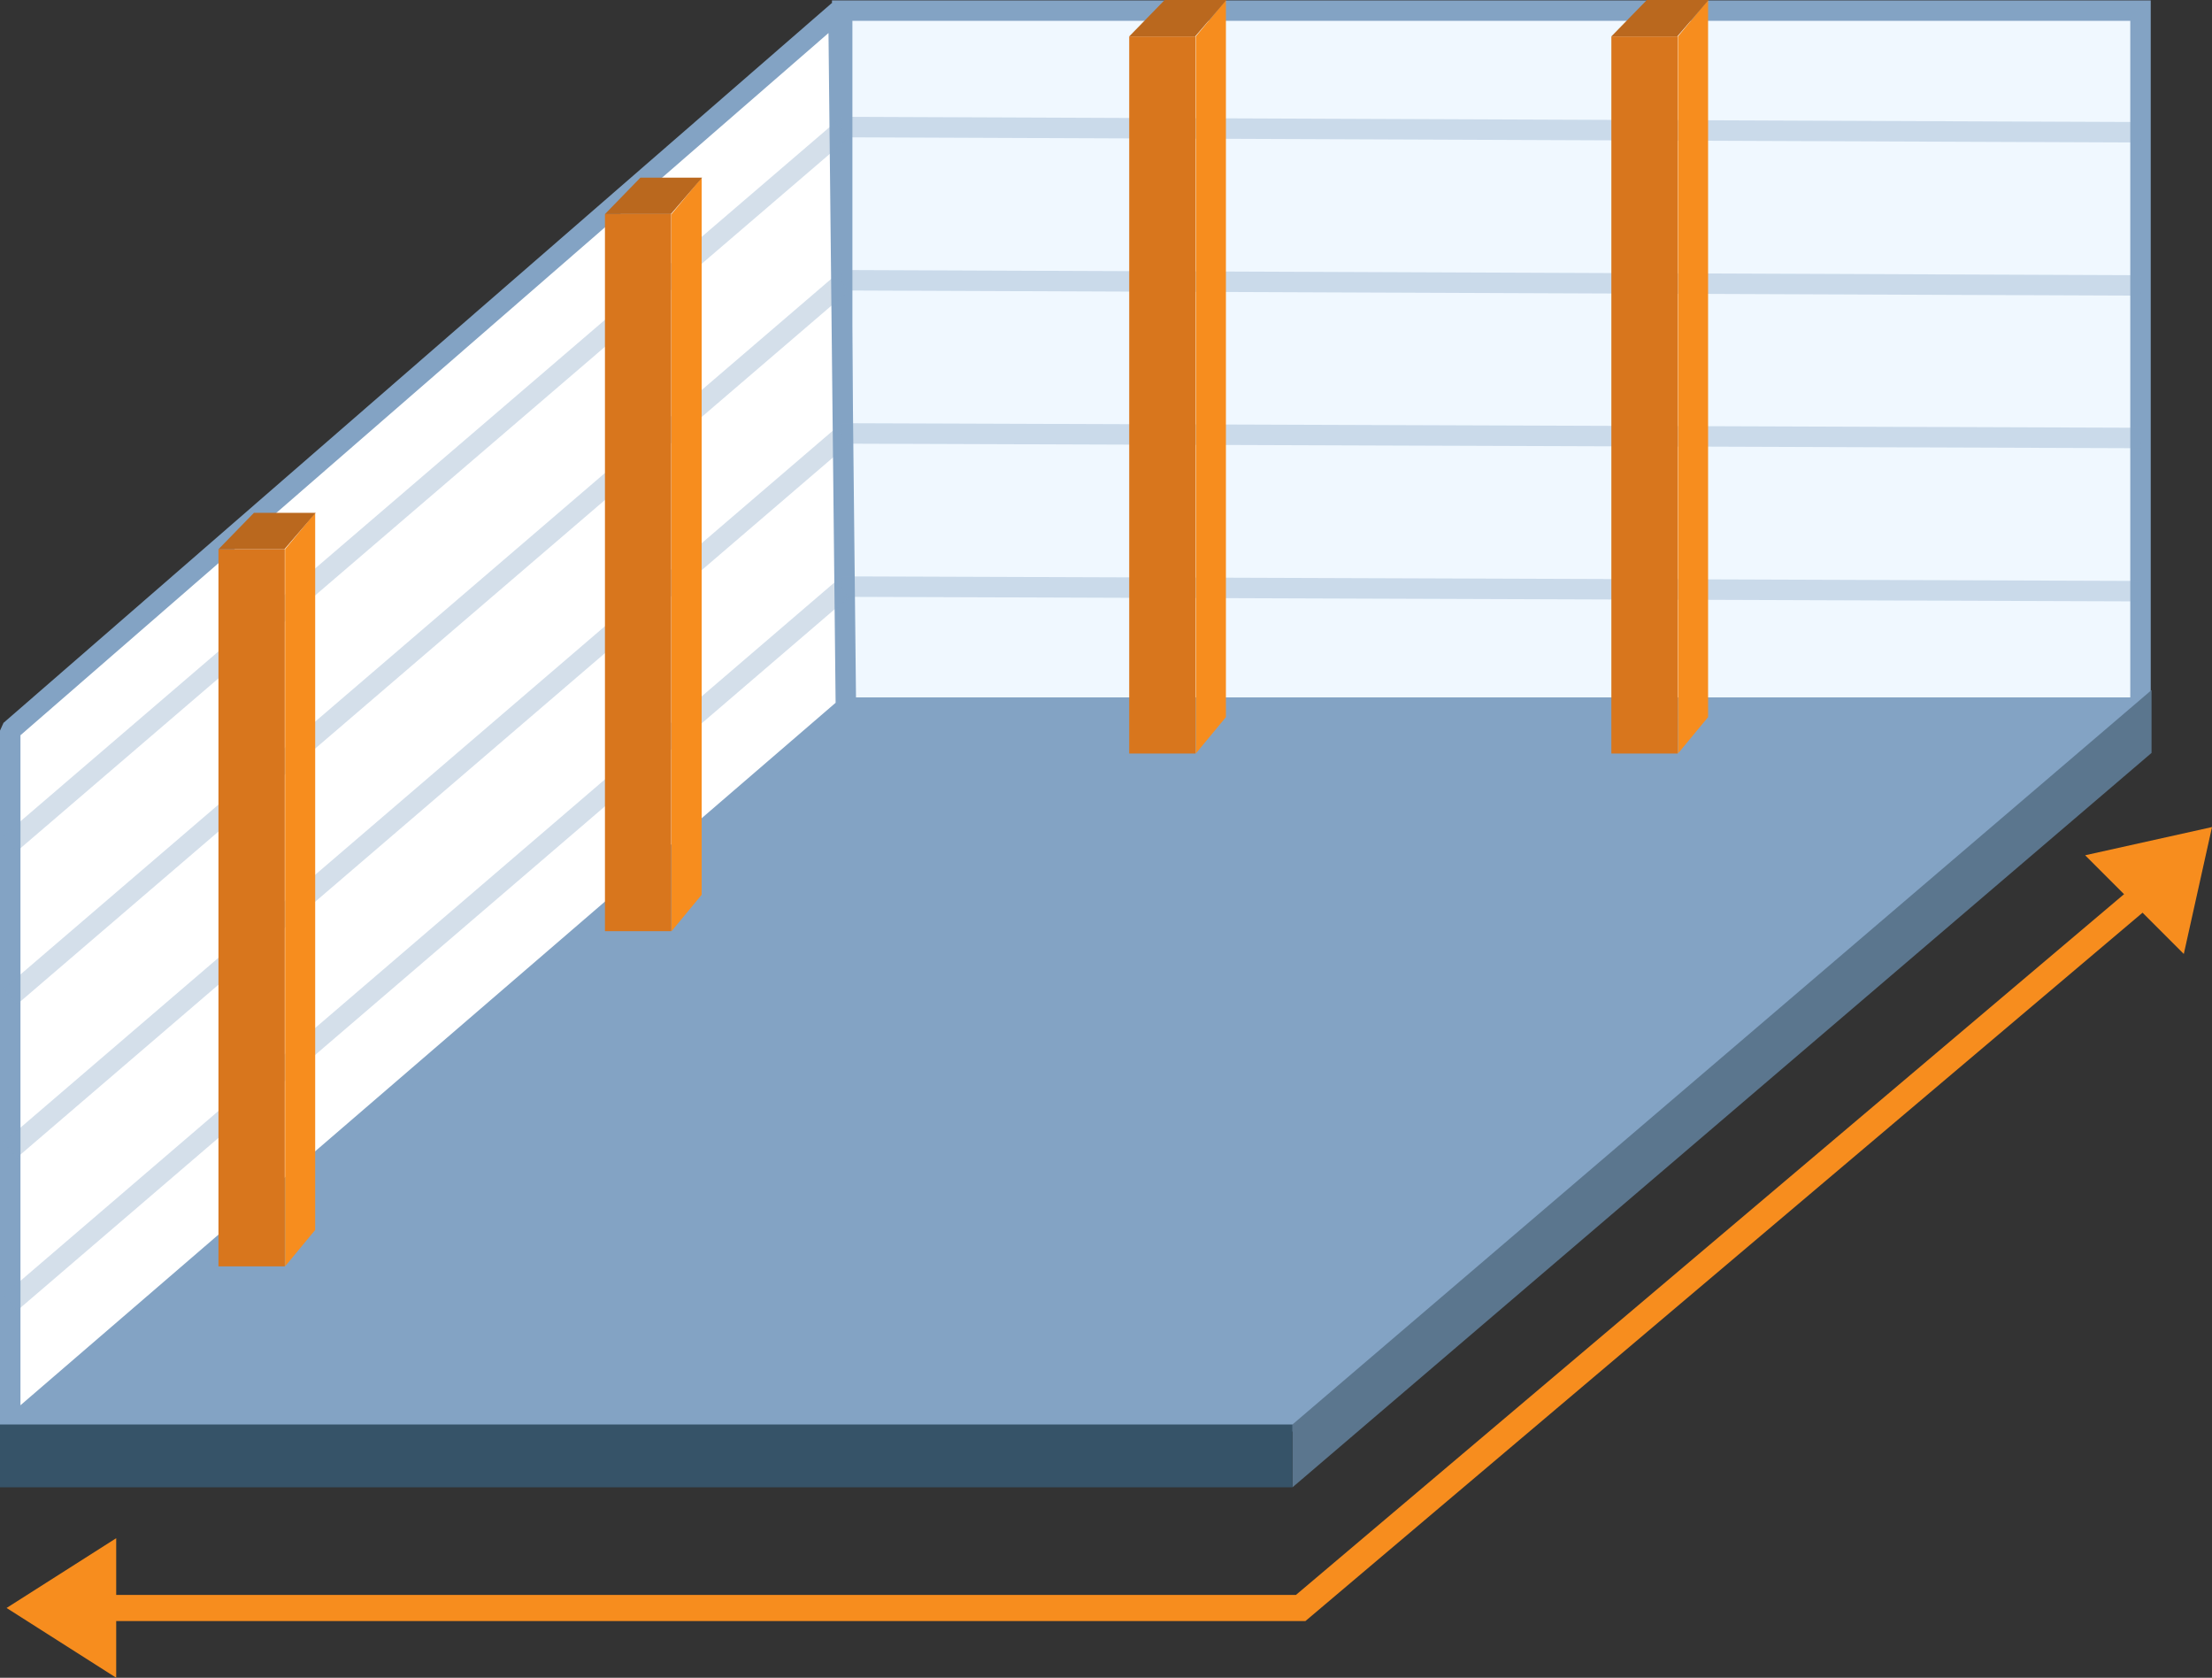 <svg xmlns="http://www.w3.org/2000/svg" xmlns:xlink="http://www.w3.org/1999/xlink" width="339.269" height="257.263" viewBox="0 0 339.269 257.263">
  <rect x="0" y="0" width="339.269" height="257.263" fill="#333333" stroke="none"/>
  <defs>
    <clipPath id="clip-path">
      <rect id="Rectangle_681" data-name="Rectangle 681" width="329.997" height="228.062" fill="none"/>
    </clipPath>
    <clipPath id="clip-path-2">
      <rect id="Rectangle_669" data-name="Rectangle 669" width="329.996" height="228.062" fill="none"/>
    </clipPath>
    <clipPath id="clip-path-3">
      <rect id="Rectangle_668" data-name="Rectangle 668" width="129.645" height="182.302" fill="none"/>
    </clipPath>
    <clipPath id="clip-path-5">
      <rect id="Rectangle_676" data-name="Rectangle 676" width="199.143" height="74.299" fill="none"/>
    </clipPath>
  </defs>
  <g id="Group_2223" data-name="Group 2223" transform="translate(0.904)">
    <g id="Group_2299" data-name="Group 2299" transform="translate(-0.904)">
      <g id="Group_2296" data-name="Group 2296" clip-path="url(#clip-path)">
        <rect id="Rectangle_663" data-name="Rectangle 663" width="199.131" height="106.875" transform="translate(129.171 1.627)" fill="#f0f8ff"/>
        <path id="Path_2489" data-name="Path 2489" d="M609.067,110.2H406.8V.188H609.067Zm-199.131-3.137H605.93V3.325H409.936Z" transform="translate(-279.196 -0.129)" fill="#83a3c4"/>
        <path id="Path_2490" data-name="Path 2490" d="M133.171,112.1,5,222.528V115.653L132.036,5.282Z" transform="translate(-3.432 -3.625)" fill="#fff"/>
        <path id="Path_2491" data-name="Path 2491" d="M3.137,113.778,127.072,6.1,128.163,108.8,3.137,216.516Zm-2.6-1.9L0,113.063V219.937l2.592,1.188L130.762,110.7l.545-1.2L130.173,2.676l-2.6-1.168Z" transform="translate(0 -1.035)" fill="#83a3c4"/>
        <path id="Path_2492" data-name="Path 2492" d="M133.741,345.905H330.6L201.855,456.915H5Z" transform="translate(-3.432 -237.403)" fill="#83a3c4"/>
        <g id="Group_2290" data-name="Group 2290">
          <g id="Group_2289" data-name="Group 2289" clip-path="url(#clip-path-2)">
            <g id="Group_2288" data-name="Group 2288" transform="translate(0.547 18.705)" opacity="0.35">
              <g id="Group_2287" data-name="Group 2287">
                <g id="Group_2286" data-name="Group 2286" clip-path="url(#clip-path-3)">
                  <rect id="Rectangle_664" data-name="Rectangle 664" width="168.117" height="3.137" transform="matrix(0.759, -0.651, 0.651, 0.759, -0.003, 109.454)" fill="#83a3c4"/>
                  <rect id="Rectangle_665" data-name="Rectangle 665" width="168.117" height="3.137" transform="matrix(0.759, -0.651, 0.651, 0.759, -0.003, 132.942)" fill="#83a3c4"/>
                  <rect id="Rectangle_666" data-name="Rectangle 666" width="168.117" height="3.137" transform="matrix(0.759, -0.651, 0.651, 0.759, -0.003, 156.43)" fill="#83a3c4"/>
                  <rect id="Rectangle_667" data-name="Rectangle 667" width="168.117" height="3.137" transform="matrix(0.759, -0.651, 0.651, 0.759, -0.003, 179.918)" fill="#83a3c4"/>
                </g>
              </g>
            </g>
          </g>
        </g>
        <rect id="Rectangle_670" data-name="Rectangle 670" width="10.173" height="109.961" transform="translate(33.507 84.221)" fill="#d8761d"/>
        <path id="Path_2493" data-name="Path 2493" d="M139.394,256.279l4.617-5.584V360.656l-4.617,5.584Z" transform="translate(-95.669 -172.058)" fill="#f78d1e"/>
        <path id="Path_2494" data-name="Path 2494" d="M121.728,250.695h-9.466l-5.44,5.584h10.114Z" transform="translate(-73.315 -172.058)" fill="#ba681e"/>
        <rect id="Rectangle_671" data-name="Rectangle 671" width="10.173" height="109.961" transform="translate(92.784 32.826)" fill="#d8761d"/>
        <path id="Path_2495" data-name="Path 2495" d="M328.367,92.43l4.617-5.584V196.808l-4.617,5.584Z" transform="translate(-225.366 -59.605)" fill="#f78d1e"/>
        <path id="Path_2496" data-name="Path 2496" d="M310.7,86.846h-9.466L295.8,92.43H305.91Z" transform="translate(-203.012 -59.605)" fill="#ba681e"/>
        <g id="Group_2295" data-name="Group 2295">
          <g id="Group_2294" data-name="Group 2294" clip-path="url(#clip-path-2)">
            <g id="Group_2293" data-name="Group 2293" transform="translate(129.166 17.915)" opacity="0.35">
              <g id="Group_2292" data-name="Group 2292">
                <g id="Group_2291" data-name="Group 2291" clip-path="url(#clip-path-5)">
                  <rect id="Rectangle_672" data-name="Rectangle 672" width="3.137" height="199.132" transform="matrix(0.004, -1, 1, 0.004, 0, 3.137)" fill="#83a3c4"/>
                  <rect id="Rectangle_673" data-name="Rectangle 673" width="3.137" height="199.132" transform="matrix(0.004, -1, 1, 0.004, 0, 26.625)" fill="#83a3c4"/>
                  <rect id="Rectangle_674" data-name="Rectangle 674" width="3.137" height="199.132" transform="translate(0 50.113) rotate(-89.799)" fill="#83a3c4"/>
                  <rect id="Rectangle_675" data-name="Rectangle 675" width="3.137" height="199.132" transform="translate(0 73.601) rotate(-89.799)" fill="#83a3c4"/>
                </g>
              </g>
            </g>
          </g>
        </g>
        <path id="Path_2497" data-name="Path 2497" d="M631.984,449.938v9.639L763.742,346.966v-9.639Z" transform="translate(-433.746 -231.515)" fill="#5b768e"/>
        <rect id="Rectangle_678" data-name="Rectangle 678" width="10.173" height="109.961" transform="translate(173.194 5.584)" fill="#d8761d"/>
        <path id="Path_2498" data-name="Path 2498" d="M589.331,0l-4.617,5.584V115.544l4.617-5.584Z" transform="translate(-401.303 0)" fill="#f78d1e"/>
        <path id="Path_2499" data-name="Path 2499" d="M557.583,0l-5.44,5.584h10.114L567.05,0Z" transform="translate(-378.949 0)" fill="#ba681e"/>
        <rect id="Rectangle_679" data-name="Rectangle 679" width="10.173" height="109.961" transform="translate(247.146 5.584)" fill="#d8761d"/>
        <path id="Path_2500" data-name="Path 2500" d="M825.092,0l-4.617,5.584V115.544l4.617-5.584Z" transform="translate(-563.111 0)" fill="#f78d1e"/>
        <path id="Path_2501" data-name="Path 2501" d="M793.343,0,787.9,5.583h10.114L802.809,0Z" transform="translate(-540.757 0)" fill="#ba681e"/>
        <rect id="Rectangle_680" data-name="Rectangle 680" width="198.238" height="9.639" transform="translate(0 218.423)" fill="#365368"/>
      </g>
    </g>
    <g id="Group_2208" data-name="Group 2208" transform="translate(0.105 133.499)">
      <path id="Path_2428" data-name="Path 2428" d="M-37.7,80.2h184.72L277.067-29.817" transform="translate(51.464 32.868)" fill="none" stroke="#f78d1e" stroke-width="4"/>
      <path id="Path_2429" data-name="Path 2429" d="M557.573,0,538.117,4.324l15.132,15.132Z" transform="translate(-219.313 -6.677)" fill="#f78d1e"/>
      <path id="Path_2430" data-name="Path 2430" d="M0,199.684l16.814,10.7v-21.4Z" transform="translate(0 -86.62)" fill="#f78d1e"/>
    </g>
  </g>
</svg>
